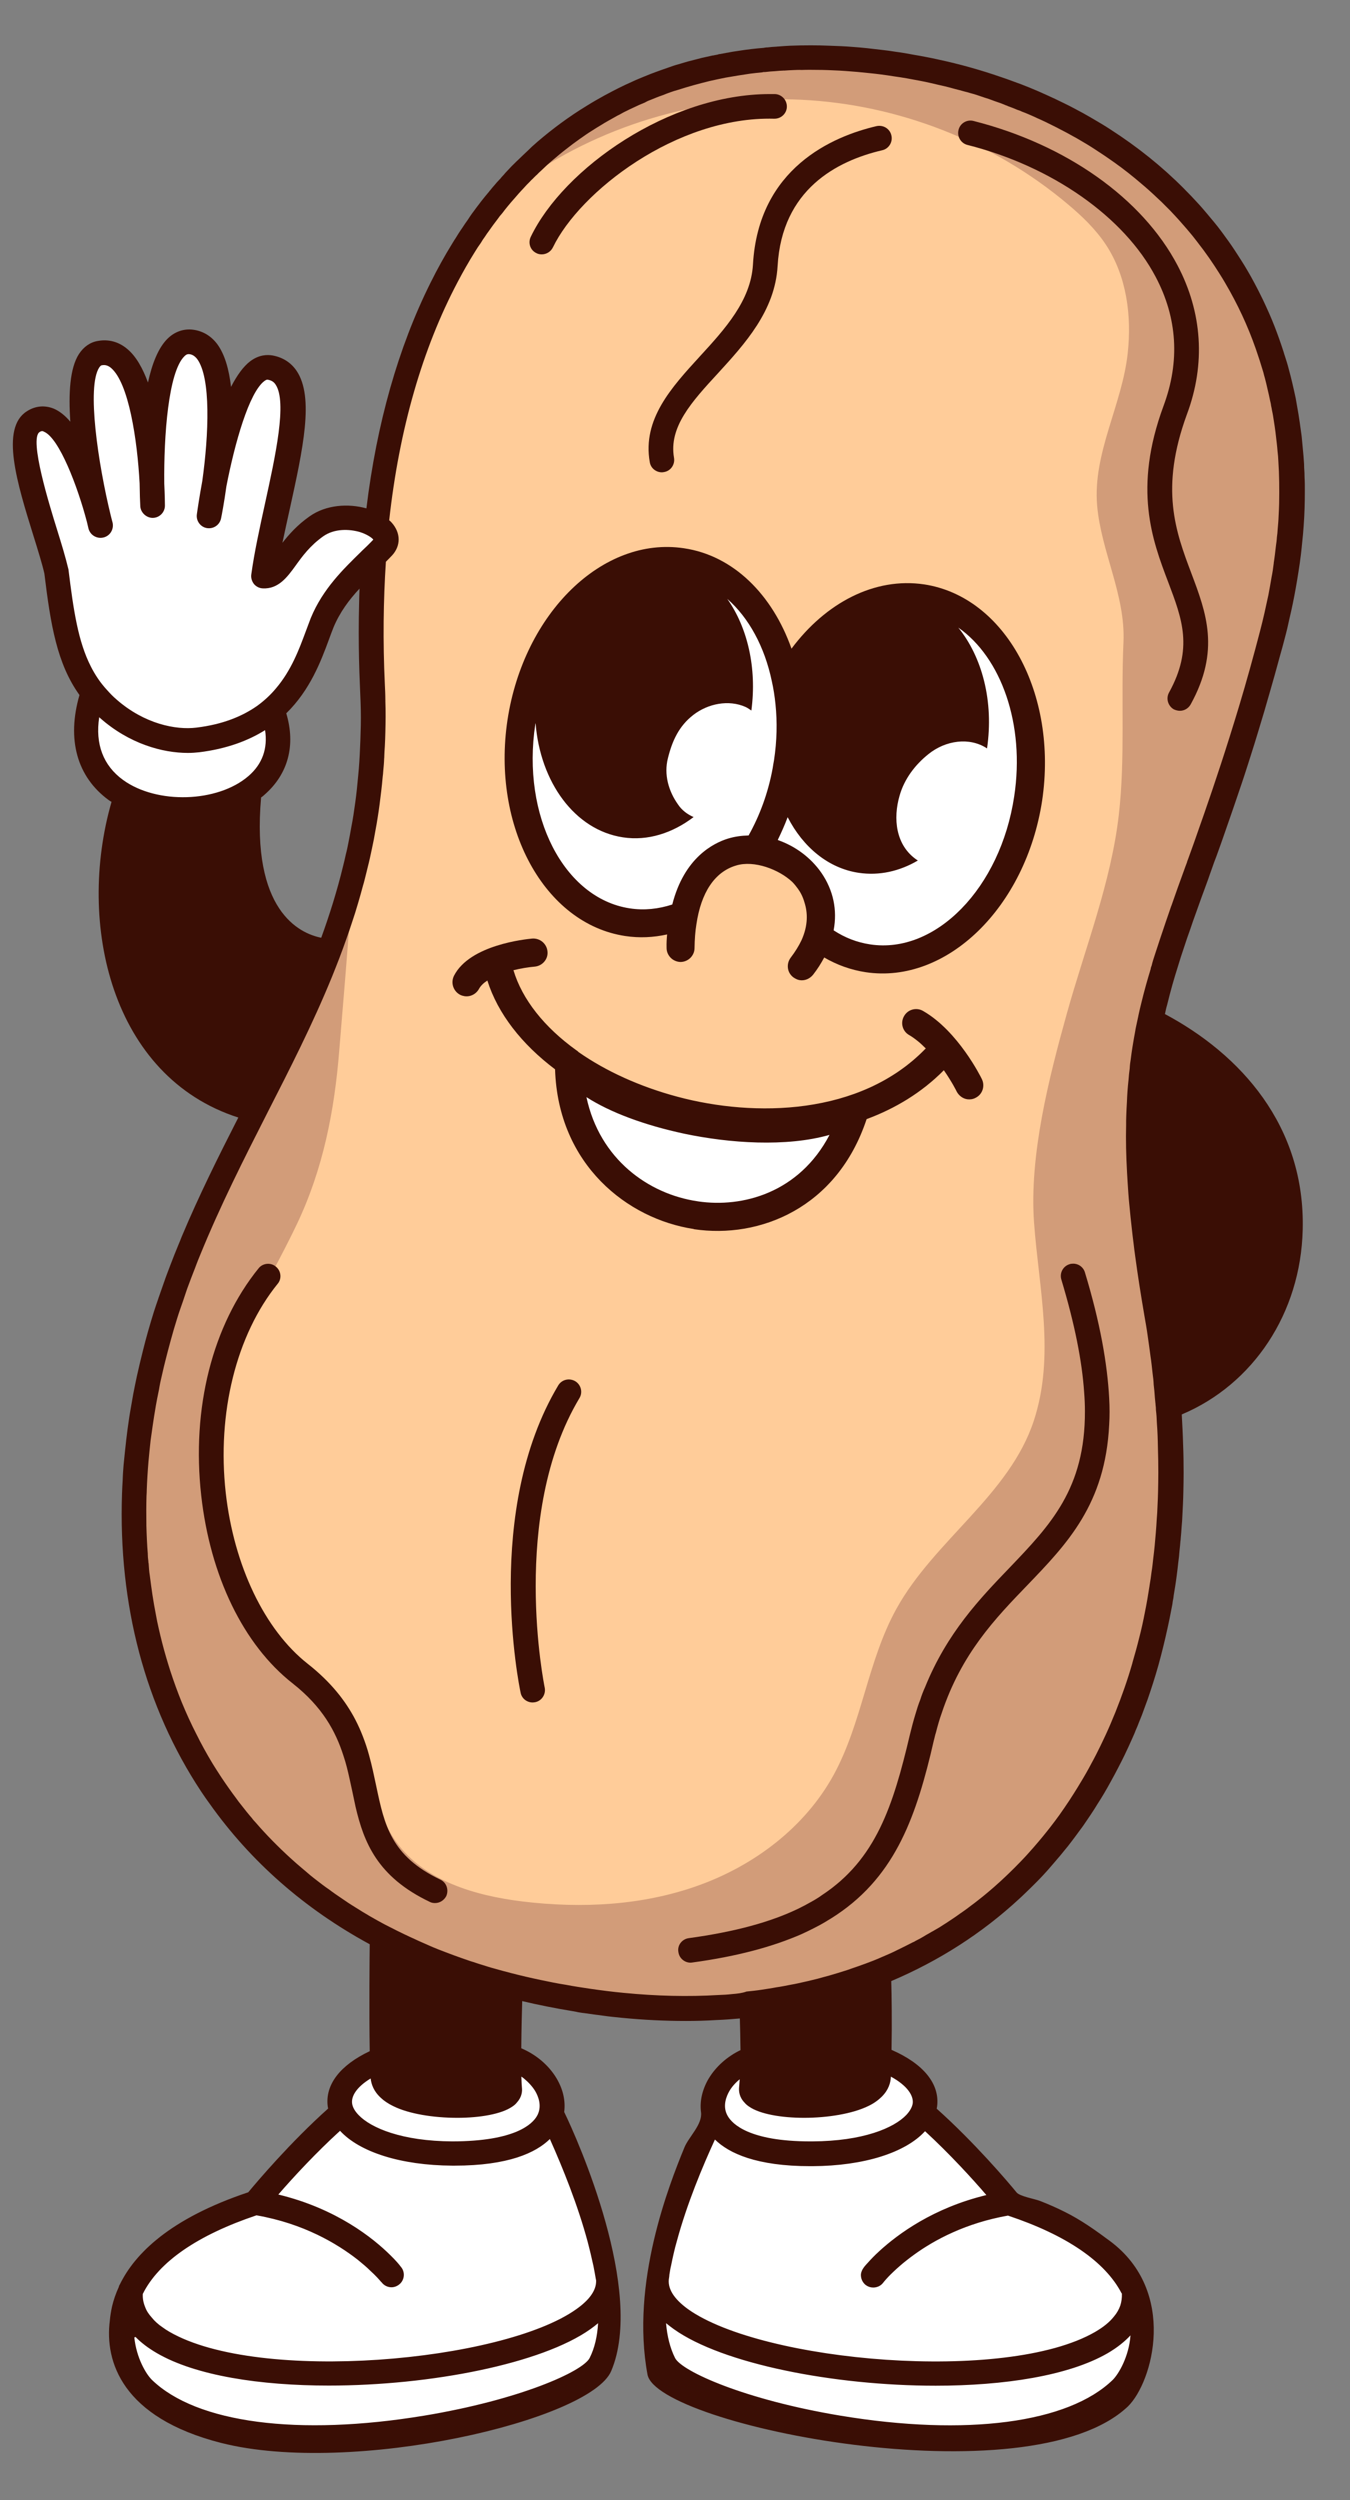 <?xml version="1.0" encoding="UTF-8"?>
<!DOCTYPE svg PUBLIC '-//W3C//DTD SVG 1.0//EN'
          'http://www.w3.org/TR/2001/REC-SVG-20010904/DTD/svg10.dtd'>
<svg height="1887.1" preserveAspectRatio="xMidYMid meet" version="1.0" viewBox="475.6 55.6 1019.1 1887.1" width="1019.1" xmlns="http://www.w3.org/2000/svg" xmlns:xlink="http://www.w3.org/1999/xlink" zoomAndPan="magnify"
><rect x="475.6" y="55.6" width="1019.1" height="1887.1" fill="#808080" stroke="none"/><g
  ><g
    ><g id="change1_1"
      ><path d="M1172.2,108C905.1,55.6,741.4,245.6,756.8,572.9c9.8,207-104.8,310.8-156.2,475.5 c-77.9,249.9,34.6,489.8,345.1,520.8c283.2,28.3,460.3-191.1,403.3-521.4c-42-243.4,19.3-254.2,87.3-512.9 C1494.7,312.5,1373.2,147.5,1172.2,108z" fill="#FC9"
      /></g
      ><g id="change2_1" opacity=".35"
      ><path d="M1187.3,103.1c-45.8-11.4-94-9.5-140.2-1.4c-65.3,11.5-131.1,37.4-173.8,88.2 c60.3-41.5,134.3-62.5,207.3-59c73.1,3.5,144.7,31.5,200.8,78.6c10.9,9.1,21.3,19.1,29.1,30.9c15.6,23.7,19.5,53.6,16.4,81.8 c-4.2,39-26.4,75.2-23.1,114.8c3,35.1,21.5,67.6,19.9,103.4c-2,42.9,1.4,87.2-3.5,130.1c-5.9,51.5-25.4,100.3-39.3,150.3 c-13.5,48.5-28.4,106.9-24.7,157.7c3.6,49.6,16,100.3-0.2,149.5c-18.4,56-75.2,90.3-103.7,141.9c-21.7,39.2-25.9,86.1-47.4,125.4 c-21.6,39.4-59.7,68.2-102,83.4c-42.2,15.2-88.3,17.5-132.9,12.1c-35.9-4.4-74.2-15.6-95.3-45c-17.6-24.5-19.7-56.6-32.2-84 c-21.5-47.1-70.3-67.3-91.7-113.9c-23.5-51.1-22.7-109.7-3.1-161.9c14-37.3,35.1-70.8,52.1-106.6c19.7-41.4,28.3-85.4,31.9-130.9 c2.8-34.7,5.9-69.1,8.2-103.5c-34.7,105.6-97.8,188.9-132.3,299.6c-77.9,249.9,34.6,489.8,345.1,520.8 c283.2,28.3,460.3-191.1,403.3-521.4c-42-243.4,19.3-254.2,87.3-512.9c5.4-20.4,9.4-41.1,11.9-62c7.9-67.1-1.2-136.4-33-196.6 c-29.8-56.4-77.8-101.2-134.1-130.6c-14.9-7.8-30.4-14.5-46.2-20.2c-17.6-6.4-35.5-13.6-53.6-18.2 C1187.9,103.2,1187.6,103.1,1187.3,103.1z" fill="#7F433B"
      /></g
      ><g
      ><g
        ><g
          ><g
            ><g
              ><g
                ><g id="change3_8"
                  ><path d="M1171.7,507.3c-55.5-8.4-109.7,45.7-121,120.7c-3.9,25.7-2.1,50.5,4,72.4 c11.6,2.6,22.1,8.8,29.9,18.5c5.6,6.9,9.7,16.1,10.6,24.9c0.5,4.7,0.8,9.8,0.1,14.6c-0.2,1.6-0.7,3.2-1.1,4.7 c10.7,8.2,23,13.8,36.4,15.8c55.5,8.4,109.7-45.7,121-120.7C1263,583.3,1227.2,515.7,1171.7,507.3z" fill="#FFF"
                  /></g
                ></g
              ></g
            ></g
          ></g
        ></g
      ></g
      ><g
      ><g
        ><g
          ><g
            ><g
              ><g
                ><g id="change3_3"
                  ><path d="M991.3,733.5c6.9-18.4,23.2-31.5,42.6-34c3.7-0.5,7.3-0.5,10.9-0.3c12.4-19.2,21.4-42.4,25.3-68.2 c11.3-75-24.5-142.6-80-151c-55.5-8.4-109.7,45.7-121,120.7c-11.3,75,24.5,142.6,80,151c13.3,2,26.6,0.3,39.2-4.3 C988.7,742.7,989.6,738,991.3,733.5z" fill="#FFF"
                  /></g
                ></g
              ></g
            ></g
          ></g
        ></g
      ></g
      ><g
      ><g
        ><g
          ><g
            ><g
              ><g
                ><g id="change3_6"
                  ><path d="M1121.3,892.2c-37.8,128.5-216.6,97.7-216.2-35C930.3,897.2,1069.6,926.9,1121.3,892.2z" fill="#FFF"
                  /></g
                ></g
              ></g
            ></g
          ></g
        ></g
      ></g
    ></g
    ><g id="change3_5"
    ><path d="M549,569.5c-56.2,133.3,185.4,121.8,127.5,11.8C625.2,483.7,559,545.6,549,569.5z" fill="#FFF"
    /></g
    ><g id="change3_9"
    ><path d="M624.8,614.1c71.9-8.8,83.1-61.7,94-88.4c11-26.7,33-42.6,45.9-56.5c12.9-14-26.9-32.8-50.4-16.2 c-23.5,16.6-26.6,38.1-39.7,37.6c8.7-62,42.1-151,4.9-157.4c-29.7-5.1-46,112-46,112s25.7-128.8-14.5-131.5 c-34.2-2.3-28.1,123.5-28.1,123.5s-0.4-121.7-39.8-115.1c-31.6,5.3,0.5,130.2,0.5,130.2s-22.9-96-51-78.4 c-19.1,12,10.4,82.2,17.5,113c5.6,46.5,11.2,79.2,39.2,103.8C579.9,610.4,606.4,616.3,624.8,614.1z" fill="#FFF"
    /></g
    ><g
    ><g id="change3_1"
      ><path d="M786.9,1616.9c-47,13-118.5,101.4-118.5,101.4c-136.5,44.5-100.7,124.6-84.6,140.2 c78.4,76.3,327.3,16.1,345.1-18.9c32.3-63.5-45-203.1-45-203.1L786.9,1616.9z" fill="#FFF"
      /></g
      ><g id="change3_4"
      ><path d="M780.1,1604.6c-80.3,21.6-54.9,76.2,36.9,76.7c114.2,0.6,77.3-76.6,26.7-75.5 C793.2,1606.8,780.1,1604.6,780.1,1604.6z" fill="#FFF"
      /></g
    ></g
    ><g
    ><g id="change3_2"
      ><path d="M1118.9,1616.9c47,13,118.5,101.4,118.5,101.4c136.5,44.5,100.7,124.6,84.6,140.2 c-78.4,76.3-327.3,16.1-345.1-18.9c-32.3-63.5,45-203.1,45-203.1L1118.9,1616.9z" fill="#FFF"
      /></g
      ><g id="change3_7"
      ><path d="M1125.7,1604.6c80.3,21.6,54.9,76.2-36.9,76.7c-114.2,0.6-77.3-76.6-26.7-75.5 C1112.6,1606.8,1125.7,1604.6,1125.7,1604.6z" fill="#FFF"
      /></g
    ></g
    ><g id="change4_1"
    ><path d="M1313.5,1747.1c-10.9-8.1-21.7-15.8-33.9-21.9c-6.2-3.1-12.5-5.9-19-8.4c-3.8-1.5-15.2-3.4-17.6-6.4 c-6.8-8.3-31.7-37.6-60.3-63.2c0.1-0.6,0.2-1,0.3-1.6c2.2-17.1-10.3-32.3-34.4-42.8c0.4-19.8,0.1-41.8-0.2-51.9 c35.8-15.2,68.3-35.9,96.6-62.1c3.2-2.9,6.2-5.9,9.3-8.9c1.5-1.5,3-3,4.5-4.5c1.5-1.5,3-3.1,4.5-4.7c2.1-2.3,4.3-4.7,6.3-7.1 c4.2-4.8,8.3-9.7,12.3-14.7c3.9-5,7.7-10.2,11.5-15.4c3.6-5.3,7.3-10.6,10.6-16.1c3.5-5.4,6.8-11,9.9-16.7c2-3.5,3.9-7.2,5.8-10.8 c1.6-3.1,3.2-6.2,4.8-9.5c2-4.2,4-8.5,5.9-12.8c0.8-1.9,1.7-3.7,2.4-5.7c0.8-1.9,1.7-3.8,2.4-5.8c1.6-3.8,3.1-7.7,4.5-11.7 c1.5-3.9,2.9-7.9,4.2-11.9c1.4-4.2,2.8-8.5,4.1-12.9c1.4-4.6,2.7-9.2,3.9-13.9c1.2-4.7,2.4-9.4,3.5-14.2c1.1-4.7,2.1-9.4,3.1-14.2 l1.7-8.7c0.3-1.4,0.6-2.9,0.7-4.3c0.3-1.5,0.6-2.9,0.7-4.4c0.8-4.8,1.6-9.6,2.2-14.4c0.5-3.5,0.9-7.2,1.3-10.8 c0.4-2.8,0.7-5.7,0.9-8.6c0.3-2.4,0.5-4.8,0.7-7.2c0.1-0.7,0.2-1.3,0.2-2c0.3-2.9,0.5-5.9,0.7-8.9c0.3-3,0.5-6.1,0.6-9.1 c0.3-5.7,0.6-11.5,0.7-17.3c0.1-4.8,0.2-9.5,0.2-14.3c0-7.2-0.1-14.4-0.4-21.8c-0.2-7.4-0.6-14.7-1-22.3 c53.9-22.7,89.8-76.4,91.3-139.4c2-78.5-47-132.4-104-162.8c0.5-2.4,1-4.8,1.7-7.1c1.2-4.9,2.5-10,3.9-14.9 c1.4-4.8,2.8-9.7,4.4-14.6c1.4-4.6,2.8-9.1,4.4-13.7c1.5-4.7,3.1-9.2,4.8-14c1.3-3.9,2.7-7.9,4.2-12c1.4-4,2.9-8.1,4.4-12.3 c1.6-4.2,3.1-8.5,4.7-12.8c1-2.9,2-5.8,3.1-8.8c1-2.9,2.1-6,3.3-9c2.2-6.1,4.5-12.4,6.7-18.9c4-11.5,8.2-23.5,12.5-36.4 c3.1-9.2,6.1-18.8,9.3-28.9c2.5-8.1,5-16.4,7.6-25.1c2.5-8.6,5.1-17.6,7.7-26.8c1.3-4.7,2.6-9.4,3.9-14.2c1.4-4.8,2.7-9.7,4-14.7 c1.3-4.8,2.4-9.5,3.4-14.3c1.8-7.6,3.4-15.3,4.7-22.7c0.4-2.1,0.7-4.3,1.1-6.4c0.7-4.3,1.4-8.6,2-12.8c0.1-1,0.3-2,0.4-3.1 c0.6-4.1,1-8.3,1.4-12.4c0.5-4.2,0.8-8.3,1.1-12.3c0.7-9.1,0.9-18.2,0.9-27c0-3.4,0-6.6-0.2-9.9c0-2.4-0.1-4.8-0.3-7.1 c0-2-0.1-4.1-0.3-6.1c-0.1-2.1-0.3-4-0.5-6.1c-0.3-3.6-0.7-7.3-1-10.8c-0.2-1.5-0.3-3-0.6-4.6c-0.6-4.4-1.2-8.7-1.9-13 c-0.7-4.1-1.4-8.1-2.1-12.1c-1.6-7.5-3.3-14.9-5.3-22.2c-0.8-3.2-1.8-6.3-2.8-9.4c-0.4-1.1-0.7-2.1-1-3.2 c-2.1-6.6-4.4-13-6.9-19.5c-2.7-6.9-5.8-13.8-9-20.5c-2-4.1-4-8.1-6.1-12c-3.2-6-6.5-11.7-10.2-17.5c-3.1-4.8-6.2-9.7-9.6-14.4 c-1.7-2.3-3.4-4.7-5.1-7c-3.4-4.6-7.1-9-10.9-13.5c-1.9-2.2-3.7-4.4-5.7-6.6c-3.9-4.3-7.9-8.5-12-12.6 c-16.4-16.5-34.8-31.2-55.1-44.3c-5-3.3-10.2-6.3-15.5-9.4c-3.4-2-6.9-3.9-10.5-5.8c-3.3-1.8-6.5-3.4-9.8-5c-4-2-8.1-3.9-12.3-5.8 c-8.5-3.9-17.2-7.5-26.3-10.7c-2.7-1-5.5-2-8.2-2.9c-15.3-5.3-31.2-9.8-47.6-13.3c-3.2-0.7-6.4-1.4-9.7-2c-2.8-0.6-5.5-1-8.3-1.5 c-4.7-0.9-9.3-1.7-13.9-2.3c-3.6-0.6-7.4-1.1-11-1.5c-7.3-0.9-14.4-1.7-21.6-2.2c-5.9-0.5-11.7-0.7-17.5-0.9 c-4.8-0.2-9.4-0.3-14.1-0.3c-5.3,0-10.5,0.1-15.7,0.3c-3,0.2-6,0.3-8.9,0.6c-0.4,0-0.7,0-1.2,0.1c-2.3,0.1-4.8,0.3-7.1,0.6 c-0.2-0.1-0.5,0-0.7,0c-0.7,0.1-1.2,0.1-1.9,0.3c-6.5,0.5-13,1.3-19.3,2.3c-2.8,0.4-5.5,0.8-8.2,1.4c-0.3-0.1-0.5,0-0.7,0.1 c-1.7,0.3-3.4,0.6-5,0.9c-0.6,0-1.1,0.2-1.7,0.4c-1.3,0.2-2.4,0.5-3.6,0.7c-0.3-0.1-0.5,0-0.7,0.1c-1.2,0.3-2.4,0.5-3.6,0.8 c-2.5,0.5-5,1.1-7.5,1.8c-4.6,1.1-9,2.3-13.4,3.7c-3.2,0.8-6.2,1.9-9.3,3c-1.9,0.7-3.6,1.2-5.4,1.9c-2.4,0.8-4.8,1.8-7.3,2.7 c-3.5,1.4-7.2,2.9-10.7,4.4c-3.4,1.6-7,3.1-10.4,4.8c-4.6,2.2-9.1,4.6-13.6,7c-4.5,2.5-8.9,5-13.2,7.7 c-13,7.9-25.5,17.1-37.3,27.2c-2.7,2.3-5.4,4.8-8,7.4c-2.2,2.1-4.6,4.3-6.8,6.5c-0.8,0.7-1.6,1.5-2.3,2.2c-1.5,1.4-3,3-4.4,4.5 c-1.3,1.4-2.7,2.8-3.9,4.3c-1,1-2,2.1-2.9,3.3c-0.4,0.3-0.6,0.5-0.7,0.7c-1.2,1.2-2.3,2.5-3.3,3.7c-1.2,1.3-2.3,2.7-3.5,4.2 c-0.3,0.2-0.5,0.4-0.5,0.6c-2.1,2.5-4.2,5-6.2,7.6c-1.3,1.7-2.6,3.4-3.8,5c-2.2,2.9-4.3,5.8-6.2,8.8c-1.4,2-2.8,3.9-4.1,6 c-2,2.8-3.7,5.6-5.5,8.5c-0.7,0.9-1.2,2-1.9,3c-6,9.7-11.6,19.8-16.8,30.3c-24.2,48.6-40.5,105.9-48.3,170.1 c-13.7-3.8-30.5-2.8-43,6.1c-9.1,6.4-15.5,13.6-20.4,19.9c1.8-8.4,3.6-16.9,5.5-25.3c10-45.5,18.6-84.6,5.2-104.5 c-4.2-6.2-10.4-10.2-18.1-11.6c-4-0.7-10.2-0.6-16.7,4.2c-5.5,4.1-10.3,11-14.7,19.5c-1.5-13.2-4.8-24.8-10.5-32.4 c-5-6.6-11.8-10.3-19.6-10.9c-6.6-0.4-12.8,2-17.8,6.9c-7,6.9-11.7,18.9-14.8,33.1c-3.9-10.6-8.9-19.7-15.5-25.2 c-6.4-5.5-14.1-7.6-22.1-6.2c-5.9,0.9-10.9,4.4-14.5,9.9c-6.9,10.6-8,30.2-6.5,51.1c-3.9-4.6-8.1-8-12.6-9.9 c-6.8-2.7-13.8-2.1-20.2,2c-20.3,12.8-7.4,54.3,5.1,94.5c3.3,10.6,6.4,20.6,8.1,28c4.7,38.7,9.5,68,26.5,91.7 c-9.7,33.4-2,61.8,22.2,79.4c0.7,0.5,1.3,0.9,2,1.2c-26.5,92-0.2,207.5,95.7,238.3c-14.7,28.8-29.4,58.2-42.6,89.6 c-0.9,2.3-1.8,4.6-2.8,6.9c-0.9,2.2-1.9,4.6-2.8,6.9c-2,5-3.9,10.1-5.8,15.1c-0.7,1.9-1.4,3.7-2,5.6c-0.2,0.4-0.3,0.7-0.4,1.1 c-1.2,3.4-2.4,6.8-3.6,10.3c-0.1,0.3-0.3,0.6-0.3,0.9c-1.2,3.4-2.3,6.7-3.4,10.1c-3.1,9.9-5.9,19.7-8.3,29.4 c-1.6,6.5-3.2,13-4.6,19.4c-0.9,4.5-1.9,8.9-2.7,13.3c-0.7,4.2-1.5,8.4-2.2,12.6c-0.4,2.1-0.7,4.2-1,6.2 c-0.8,5.3-1.5,10.6-2.1,15.8c-0.7,6.3-1.4,12.7-2,18.9c-0.3,3.9-0.6,7.8-0.7,11.7c-0.2,3.4-0.4,6.9-0.5,10.3 c-2.8,83.4,17.3,160.5,59.8,224.7c2.1,3.1,4.1,6.1,6.2,8.9c31.1,43.9,71.8,79.6,121,106.3c-0.1,6.9-0.5,50.2,0,80.7 c-22.3,10.5-33.8,25.3-31.7,41.7c0.1,0.6,0.2,1,0.3,1.6c-28.5,25.5-53.4,54.9-60.3,63.2c-59.2,19.8-85.6,46.4-96.9,69.5 c-0.4,0.6-0.7,1.2-0.8,1.9c-2.4,5.2-4,10.1-5.1,14.7c-0.8,3.6-1.4,7.3-1.7,10.8c-3.9,30.7,9.1,73.2,84.1,92.3 c98.8,25,278.6-16.9,294.4-54.3c25.5-60.2-25.1-174.2-35.5-195.5c1.1-8.3-0.8-17-5.7-25.3c-6-10.1-15.6-18.1-26.7-22.8 c0.1-14.1,0.5-28.5,0.7-35.6c12.2,2.9,24.8,5.4,37.6,7.5c1,0.2,2.1,0.4,3.3,0.6c0.8,0.2,1.7,0.4,2.6,0.5c1.2,0.2,2.4,0.4,3.6,0.5 c4.7,0.7,9.3,1.3,14,1.9c4.7,0.7,9.3,1.1,14,1.6c16.4,1.6,32.5,2.4,48.4,2.4c7.7,0,15.4-0.2,23.1-0.7c6-0.2,11.8-0.7,17.7-1.2 c0.2,6.3,0.4,15.1,0.5,23.9c-10,4.8-18.6,12.4-24.1,21.6c-4.8,8.2-6.8,17-5.7,25.3c1.2,9.2-9.4,18.7-12.6,26.7 c-11.5,28.1-40.7,102-27.8,171.3c7.1,38.5,287.8,94.8,362.6,24.1C1346,1853.5,1364.6,1785.1,1313.5,1747.1z M544.2,558.7 c-9.6-18.8-13.1-42.2-16.9-73.1c0-0.3-0.1-0.7-0.2-0.9c-1.9-8.1-5.1-18.7-8.6-29.9c-5.2-16.8-21.2-68-13-73.1 c0.8-0.6,1.5-0.7,2-0.7c0.5,0,0.8,0.2,1.2,0.4c11.6,4.7,25.6,41.7,32.5,68.1c0.5,2.1,0.9,3.8,1.2,5.1c1.3,4.9,6.3,7.9,11.3,6.7 c5-1.2,8-6.2,6.9-11.2c-0.4-1.3-0.8-3.2-1.4-5.4c-9.6-39.4-18.2-97.2-8.7-111.7c1-1.5,1.7-1.7,2-1.7c2.6-0.5,4.7,0.2,6.9,2 c13.4,11.4,19.8,54.1,21.6,87.1c0.1,7.7,0.3,13.9,0.5,17.2c0.2,5,4.8,9,9.5,8.9c5.1-0.1,9.1-4.3,9.1-9.3c0-2.2-0.1-8.2-0.5-16.5 c-0.4-36.2,3.1-84.3,15.2-96.2c1.7-1.7,2.8-1.6,3.4-1.6c1.7,0.1,3.8,0.7,6.1,3.5c10.7,14.1,8.9,57.3,4,92.3 c-2.1,11.5-3.5,20.7-4.1,25.1c-0.7,4.9,2.7,9.6,7.6,10.4c5,0.8,9.7-2.4,10.7-7.4c0.6-2.9,2.3-11.9,4-24.1 c6.3-32.5,17.1-71,28.8-79.6c1.5-1.1,2.2-1,2.5-0.9c2.6,0.5,4.4,1.5,5.8,3.6c8.9,13.2-0.1,54-8,90.1c-3.9,17.9-8,36.5-10.3,53.2 c-0.4,2.6,0.4,5.2,2,7.3c1.7,2,4.1,3.2,6.7,3.3c11.7,0.6,18.4-8.4,24.7-17.1c5.1-7.1,10.9-15.1,20.9-22.2c8.5-6,19.8-5.5,27.7-3.2 c0.8,0.3,1.7,0.6,2.3,0.8c4.4,1.8,6.9,3.7,7.8,4.9c-2.6,2.8-5.7,5.8-8.9,8.8c-0.3,0.4-0.7,0.7-0.9,0.9 C735,485,719.3,500,710.2,522.1c-1.2,3.1-2.4,6.4-3.8,10.1c-5,13.5-10.9,29.4-22.5,43c-4,4.8-8.7,9.2-14.2,13.2 c-11.3,7.9-26,14-45.9,16.4c-15.3,1.9-39.1-2.7-60.2-21.2c-2.7-2.3-5.1-4.8-7.3-7.3C551.3,570.9,547.4,565,544.2,558.7z M691.7,594c18.1-17.7,26.2-39.5,32.1-55.4c1.2-3.4,2.4-6.5,3.5-9.3c4.8-11.6,12-21.2,19.7-29.4c-0.1,3.4-0.3,7-0.3,10.5 c-0.2,7.5-0.3,15-0.3,22.7c0,13.1,0.3,26.6,0.9,40.3c0.2,4.1,0.3,8.2,0.5,12.2c0.3,7.9,0.3,15.7,0,23.3c-0.1,3.6-0.2,7.3-0.4,10.9 c-0.3,7.2-0.7,14.3-1.4,21.2c-0.3,3.4-0.7,6.9-1,10.3c-0.7,6.6-1.6,13-2.6,19.5c-0.5,3.1-1,6.1-1.6,9.1c-0.7,3.8-1.3,7.5-2.1,11.3 c-0.6,3.1-1.2,6.1-2,9.1c-0.7,3.2-1.4,6.3-2.2,9.4c-4.5,18.5-10.1,36.3-16.4,53.7c-16.8-3.3-52.9-20.8-45.4-105.9 c0.8-0.5,1.7-1.2,2.4-1.9C693.2,639.9,698.9,618.1,691.7,594z M568.5,644.3c-15-10.9-21.1-27.1-18-47.4c0.2,0.3,0.5,0.5,0.7,0.7 c22.1,19.5,47.2,26.3,66.2,26.3c3,0,5.9-0.2,8.6-0.5c20.8-2.6,36.9-8.7,49.7-16.7c2.1,13.8-2,25.6-12.6,34.7 C639.9,661.4,594,662.8,568.5,644.3z M920.7,1835.4c-5.2,10.2-52.6,31.5-124.9,43.5c-95,15.7-171.9,5.6-205.5-27 c-4.5-4.4-11.7-16.6-13.3-32c0.3-0.2,0.6-0.3,0.9-0.4c4.1,4.2,9.4,8.3,16.1,12.2c29.4,17.1,78.2,24.5,129.8,24.5 c77.2,0,160.9-16.6,197.5-42.6c2.1-1.5,4-3,5.8-4.5C926.5,1819,924.5,1827.9,920.7,1835.4z M919.2,1747.6c0.8,3.2,1.6,6.2,2.3,9.2 c0.7,3.1,1.4,6.2,2.1,9.2c0.7,3.4,1.2,6.6,1.8,9.9c0.2,0.5,0.2,0.9,0.2,1.5c0,7-5,14.1-14.9,21.1c-56,39.9-239.8,56.2-307.2,17.1 c-1.9-1.1-3.6-2.2-5.2-3.4c-3.3-2.2-6-4.7-8-7.2c-2.3-2.5-4.1-5.2-5.1-8c-1.3-3.1-2-6.4-1.8-10c12.1-24.3,41.5-44.4,85.8-59.3 c35.6,6.2,60.9,21.4,76.4,33.5c3.7,3,6.9,5.7,9.4,8.2c4.3,3.9,6.9,6.9,8,8.2c0.4,0.5,0.7,0.7,0.7,0.7c1.8,2.4,4.6,3.7,7.4,3.7 c2,0,4-0.7,5.7-2c1.6-1.2,2.6-2.7,3.2-4.5c0.9-2.8,0.5-6.1-1.5-8.6c-0.1-0.1-0.2-0.3-0.5-0.6c-0.9-1.3-3.5-4.4-7.7-8.5 c-12.8-12.7-40.6-35.2-84.6-45.8c11.8-13.6,28.7-31.8,46.6-48.1c14.7,16,45.7,26.1,84.9,26.3h1.5c40.6,0,61.4-9.7,72-20.1 C900.6,1692.3,911.8,1720.1,919.2,1747.6z M869.6,1631.4c-0.2-2-0.3-4.6-0.4-7.4c0-0.4-0.1-0.7,0-1c0.7,0.5,1.3,0.9,1.9,1.4 c3.6,3,6.5,6.2,8.5,9.5c2.2,3.7,5.2,10.8,1.9,17.8c-0.2,0.4-0.4,0.7-0.6,1.1c-3.4,5.9-16.1,19-63.8,19.1 c-38.1-0.2-61.4-10.1-70.8-19.9c-2.9-3-4.6-6.1-4.9-8.8c-0.7-5.2,3.1-12.2,14-18.8c0.5,4.4,2.3,9.8,7.9,14.8c2.2,2.1,5.2,4.1,9,6 c12,6,30.7,8.9,48.5,8.9c17.1,0,33.4-2.8,41.6-8.5c1.5-1,2.7-2.1,3.6-3.3C869.6,1638.3,869.9,1633.9,869.6,1631.4z M1028.3,1560.7 c-3.4,0.4-6.7,0.6-10.2,0.7c-23.1,1.4-47.1,0.8-71.6-1.6c-8.6-0.8-17-1.9-25.3-3.1c-3.1-0.5-6.2-0.9-9.2-1.4 c-3.1-0.5-6.2-1-9.2-1.6c-6.4-1-12.7-2.3-18.9-3.6c-7.7-1.6-15.3-3.4-22.7-5.3c-4.2-1.1-8.4-2.2-12.5-3.4c-3.1-0.8-6.1-1.8-9-2.7 c-3.1-0.9-6-2-9.1-2.9c-8.3-2.8-16.4-5.8-24.3-8.9c-2.6-1-5.1-2.1-7.6-3.2c-4.5-2-8.9-3.9-13.3-6c-6.5-3-12.9-6.2-19.1-9.4 c-7.7-4.1-15.3-8.5-22.5-13.1c-3.8-2.3-7.5-4.8-11.1-7.3c-2.9-2-5.8-3.9-8.6-6.1c-3-2-5.9-4.2-8.7-6.4c-3.7-2.8-7.1-5.6-10.4-8.5 c-3.4-2.8-6.8-5.8-10.1-8.8c-9.3-8.5-18.2-17.5-26.4-27c-1-1.1-2-2.1-2.8-3.3c-0.5-0.5-0.8-1-1.3-1.5c-2-2.3-3.9-4.8-5.8-7.2 c-1.9-2.3-3.7-4.7-5.4-7.1c-1.5-2-2.9-3.9-4.3-5.9c-2-2.8-4-5.7-6-8.7c-2.3-3.5-4.7-7.2-6.9-10.8c-4.4-7.3-8.5-14.7-12.3-22.4 c-3.9-7.6-7.5-15.5-10.8-23.5c-3.2-7.8-6.1-15.9-8.8-24.1c-2.2-7-4.3-14-6.1-21.1c-0.9-3.6-1.8-7.2-2.6-10.8 c-0.8-3.5-1.6-7.2-2.2-10.8c-0.9-4.8-1.8-9.6-2.5-14.4c-0.7-4.8-1.4-9.7-2-14.6c-0.5-3-0.7-6.1-0.9-9.2c-0.2-0.6-0.2-1.1-0.2-1.7 c-0.2-1.5-0.4-3.1-0.4-4.7c-0.1-0.1-0.1-0.3,0-0.5c-0.6-7.3-0.9-14.5-1.1-21.8c0-0.4,0-0.8,0-1.2c-0.1-7-0.1-14,0.1-21.1 c0.1-1.6,0.2-3.3,0.2-4.9c0.1-3.3,0.3-6.7,0.5-10.1c0.2-3.7,0.5-7.4,0.8-11.1c0.5-5.3,1-10.6,1.6-15.9c0.2-1.4,0.4-2.8,0.6-4.2 c0.6-4.5,1.3-9.1,2-13.7c0.5-2.8,0.9-5.6,1.4-8.5c0.6-3.5,1.3-6.9,2-10.3c0.3-1.3,0.5-2.5,0.7-3.8c0.6-3.5,1.5-7,2.3-10.6 c0.6-2.8,1.3-5.6,2-8.4c2.7-10.7,5.6-21.6,9-32.4c1.4-4.6,3-8.9,4.5-13.3c1-3.1,2.1-6.2,3.1-9.2c1.9-5.1,3.8-10.3,5.9-15.5 c0.7-2,1.5-3.9,2.2-5.8c0.6-1.3,1-2.6,1.6-3.9c15.3-37.6,33.2-72.9,50.7-107.3c17-33.3,34.2-66.9,48.9-102.9 c3.8-9.4,7.5-18.9,10.9-28.7c1.5-4.1,2.9-8.3,4.3-12.6c1.6-4.7,3.1-9.4,4.5-14.3c1.3-4.5,2.6-8.9,3.8-13.5 c0.7-2.2,1.2-4.5,1.8-6.8c0.6-2.2,1.1-4.6,1.7-6.9c1.2-4.6,2.2-9.3,3.2-14.1c1-4.6,1.9-9.2,2.7-14c0.6-2.9,1-5.7,1.5-8.7 c0.6-3.4,1-6.7,1.5-10.2c0.9-7,1.8-14.1,2.4-21.3c0.2-1.3,0.3-2.7,0.4-4.1c0.3-3.2,0.6-6.3,0.7-9.6c0.1-0.7,0.1-1.2,0.1-1.9 c0.1-2.4,0.2-4.8,0.4-7.3c0.2-3.4,0.3-7,0.4-10.6c0.2-7.8,0.3-15.7,0-23.9c0.1-0.2,0.1-0.3,0-0.4c0-4-0.2-8.1-0.4-12.2 c-1.5-32.1-1.1-62.9,0.8-92.2c1.6-1.6,3.2-3.2,4.6-4.7c6.8-7.3,6.7-17.1-0.2-24.8c-0.6-0.7-1.2-1.3-1.9-1.8 c7.6-69,25.1-129.6,51.7-179.9c4.1-7.8,8.5-15.5,13-22.7c1.4-2.3,2.9-4.6,4.5-6.8c0.9-1.6,2-3.2,3.1-4.7c1-1.6,2.1-3.1,3.2-4.6 c2.1-3,4.2-5.9,6.4-8.7c1-1.5,2.1-2.9,3.4-4.3c2.7-3.6,5.6-7.1,8.6-10.5c2.6-3,5.2-6,7.9-8.8c0.7-0.7,1.4-1.6,2.1-2.3 c0.7-0.7,1.5-1.5,2.2-2.2c0.7-0.8,1.5-1.6,2.2-2.2c0.7-0.7,1.5-1.6,2.3-2.3c0.1-0.2,0.4-0.4,0.7-0.6c1.1-1.2,2.3-2.3,3.5-3.4 c2.8-2.7,5.7-5.4,8.7-7.9c3.3-2.8,6.6-5.6,10-8.2c3.4-2.7,6.9-5.3,10.3-7.7c3-2.1,6.1-4.3,9.2-6.2c2.1-1.4,4.4-2.8,6.6-4.1 c1.9-1.2,3.7-2.3,5.7-3.4c1.9-1.1,3.7-2.1,5.7-3.2c0.9-0.6,1.8-1,2.7-1.4c1.8-1,3.5-2,5.3-2.8c1.8-0.9,3.5-1.8,5.4-2.6 c2.9-1.4,5.8-2.7,8.8-3.9c0.4-0.3,0.6-0.4,0.7-0.4c1.2-0.7,2.6-1.2,3.9-1.7c2.9-1.2,5.8-2.4,8.8-3.4c3.7-1.5,7.5-2.9,11.5-4 c3.8-1.2,7.7-2.4,11.7-3.5c3.9-1.1,7.9-2.1,11.9-3.1c4-0.9,8.1-1.8,12.2-2.6c6.2-1.1,12.4-2.1,18.6-3c3.1-0.4,6.1-0.7,9.1-1 c0.7-0.2,1.2-0.3,1.9-0.2c2.7-0.3,5.5-0.6,8.2-0.7c0.1-0.1,0.2-0.1,0.3,0c0.2-0.1,0.5-0.1,0.7-0.1c1.5-0.1,3-0.3,4.6-0.3 c0.2-0.1,0.4-0.1,0.7,0c2.4-0.2,4.7-0.3,6.9-0.4c2.1-0.1,4.3-0.2,6.5-0.1c2.2-0.1,4.5-0.1,6.7-0.1c5.8,0,11.6,0.1,17.5,0.4 c5.9,0.2,11.8,0.7,17.9,1.2c3,0.3,6,0.6,9,0.9c6.1,0.6,12.2,1.4,18.4,2.4c6.6,0.9,13.2,2.1,19.9,3.4c4.9,0.9,9.8,2.1,14.5,3.2 c1.5,0.3,2.9,0.7,4.4,1c2.4,0.6,4.8,1.2,7.2,1.9c2.5,0.6,5,1.3,7.5,2c1.4,0.3,2.7,0.7,4,1.1c3.5,0.9,7.1,2.1,10.5,3.3 c0.3,0.1,0.7,0.2,0.9,0.3c1.9,0.6,3.6,1.1,5.3,1.8c0.6,0.2,1.1,0.4,1.6,0.6c3.1,1,6.1,2.1,9.1,3.4c0.5,0.1,0.8,0.2,1.2,0.5 c2.4,0.8,4.8,1.8,7.2,2.8c1.2,0.4,2.2,0.7,3.3,1.3c3.3,1.2,6.4,2.6,9.6,4c0.7,0.3,1.4,0.7,2.1,1c4.8,2.1,9.7,4.5,14.4,6.9 c5.1,2.6,10.2,5.3,15.3,8.2c4.9,2.8,9.9,5.8,14.6,8.9c4.8,3.1,9.4,6.2,14,9.5c6.9,4.9,13.6,10.2,19.9,15.6 c4.2,3.5,8.3,7.2,12.3,11c2.3,2.1,4.6,4.3,6.7,6.5c2.2,2.1,4.4,4.4,6.4,6.6c2.1,2.2,4.2,4.6,6.2,6.9c2.1,2.3,4,4.6,6,7 c2,2.3,3.8,4.8,5.7,7.2c5.7,7.3,10.9,14.8,15.8,22.6c1.6,2.5,3.2,5.1,4.7,7.7c9.2,15.7,16.9,32.1,22.9,49.3c2.1,6,4,11.9,5.8,18 c0.4,1.5,0.7,3,1.2,4.5c0.7,2.7,1.4,5.5,2,8.3c0.7,2.8,1.3,5.7,1.9,8.6c0.3,1.2,0.6,2.4,0.7,3.6c0.3,1.2,0.5,2.4,0.7,3.6 c0.6,2.6,1,5.2,1.4,7.9c0.9,5.5,1.6,11.1,2.2,16.8c0.2,2.1,0.5,4.1,0.6,6.2c0.3,2.4,0.5,4.8,0.6,7.3c0.7,10.5,0.8,21.2,0.6,32.1 c-0.1,3.2-0.2,6.3-0.4,9.5c-0.1,3.3-0.4,6.5-0.7,9.9c-0.1,2.1-0.3,4.1-0.6,6.2c-0.1,2.1-0.4,4.2-0.7,6.3c-0.5,4.4-1,8.8-1.7,13.2 c0.1,0.1,0.1,0.2,0,0.3c-0.4,3.4-0.9,6.8-1.6,10.2c-0.7,4.5-1.6,8.9-2.4,13.5c-1.9,8.9-3.9,18.1-6.3,27.2 c-2.6,9.9-5.1,19.4-7.7,28.6c-5.1,18.4-10.3,35.5-15.3,51.4c-8.8,28-17.2,52.4-25,74.4c-2.1,6.2-4.4,12.3-6.5,18.2 c-0.3,0.7-0.6,1.5-0.7,2.1c-0.8,2.2-1.7,4.4-2.4,6.5c-3.3,8.9-6.3,17.5-9.2,25.8c-0.1,0.2-0.2,0.5-0.3,0.7 c-2.8,8.1-5.5,16-8.1,23.8c-0.8,2.4-1.6,4.8-2.4,7.3c-0.7,2-1.3,4-2,6.1c-0.8,2.4-1.6,4.9-2.2,7.5c-0.4,0.9-0.7,1.9-0.8,2.8 c-1.2,3.9-2.3,7.7-3.4,11.6c-1.3,4.7-2.5,9.2-3.6,13.8c-0.7,3-1.5,6-2.1,9c-0.1,0.5-0.2,0.9-0.3,1.5c-0.6,2.6-1.1,5.2-1.7,7.9 c-0.2,0.9-0.4,1.9-0.5,2.8c-0.7,4-1.5,8-2.1,12.1c-0.5,3-0.9,6.1-1.3,9.2c-0.4,2.3-0.7,4.7-0.8,7.1c-0.4,2.9-0.7,5.7-0.9,8.7 c-0.6,5.4-1,10.9-1.2,16.5c-0.2,3.4-0.4,7-0.5,10.6c-0.1,2.2-0.1,4.5-0.1,6.7c-0.3,11.5,0,23.5,0.7,36.2c0.3,5.1,0.6,10.4,1,15.8 c0.2,2.7,0.4,5.4,0.7,8.1c0.6,6.2,1.2,12.6,2,19.2c0.4,3.3,0.7,6.6,1.2,10.1c0.4,3.4,0.8,6.8,1.3,10.2c1.9,14,4.2,28.8,6.9,44.5 c0.9,5.1,1.8,10.2,2.5,15.4c0.7,5.1,1.5,10.2,2.1,15.2c0.7,4.4,1.1,8.8,1.6,13.1c0.4,2.8,0.7,5.5,0.8,8.3c0.4,3.3,0.7,6.5,0.9,9.8 c0.1,1.4,0.3,2.7,0.4,4.1c0.1,0.5,0.1,0.8,0.1,1.3c0.2,1.3,0.3,2.7,0.3,4c0.4,3.3,0.6,6.4,0.7,9.6c0.5,6.3,0.7,12.7,0.8,18.9 c0.2,6.2,0.3,12.5,0.3,18.6c0,4.9-0.1,9.9-0.2,14.7c-0.1,3.4-0.2,6.9-0.4,10.3c-0.1,3.5-0.3,7-0.6,10.4c-0.2,3.4-0.4,6.8-0.7,10.2 c-0.5,6.4-1.1,12.8-1.9,19.1c-0.4,3.4-0.7,6.9-1.3,10.3c-0.4,3.4-0.9,6.8-1.5,10.2c0,0.3-0.1,0.6-0.1,0.8c-1,6.5-2.1,13-3.4,19.4 c-1.3,6.7-2.7,13.2-4.4,19.7c-1.5,6.1-3.2,12.1-4.9,18c-0.1,0.4-0.2,0.8-0.3,1.2c-1.8,6.2-3.8,12.5-5.9,18.5 c-4.3,12.3-9,24.1-14.3,35.6c-1.8,3.7-3.5,7.5-5.4,11.2c-2.3,4.7-4.8,9.3-7.3,13.9c-2.6,4.8-5.4,9.4-8.2,14 c-2.1,3.4-4.1,6.6-6.2,9.8c-2.5,3.8-5.1,7.6-7.8,11.4c-8.1,11.2-16.8,21.7-26.1,31.8c-9.9,10.5-20.3,20.4-31.4,29.4 c-2.8,2.2-5.6,4.5-8.5,6.6c-2,1.5-3.9,3-5.9,4.4c-0.9,0.7-1.9,1.3-2.9,2c-3.5,2.6-7.1,4.9-10.7,7.3c-0.2,0.1-0.3,0.2-0.5,0.3 c-2.8,1.9-5.6,3.6-8.5,5.2c-0.6,0.4-1.2,0.7-1.8,1c-1.4,0.8-2.8,1.7-4.2,2.4c-2.7,1.7-5.4,3.2-8.2,4.6c-0.6,0.4-1.1,0.7-1.8,0.9 c-3.8,2-7.7,3.9-11.6,5.8c-3.9,2-7.9,3.7-11.9,5.4c-4,1.8-8.1,3.4-12.2,4.9c-3.5,1.3-7.2,2.6-10.8,3.8c-1.5,0.6-3.1,1.1-4.7,1.6 c-3.8,1.2-7.6,2.4-11.5,3.5c-3.1,0.8-6.1,1.7-9.1,2.5c-3.1,0.7-6.2,1.6-9.2,2.2c-3.6,0.8-7.3,1.7-10.9,2.3 c-3.6,0.7-7.4,1.5-11.1,2c-3.6,0.7-7.3,1.2-11,1.8c-3.8,0.6-7.7,1-11.6,1.4C1035.9,1560,1032.1,1560.4,1028.3,1560.7z M1026.2,1633.9c1.8-3.1,4.5-6.2,7.8-8.9c-0.2,2.3-0.3,4.5-0.5,6.3c-0.2,2.6,0.1,7.2,4.2,11.4c0.8,1,2,2,3.3,2.9 c8.2,5.7,24.4,8.5,41.6,8.5c17.7,0,36.4-3,48.5-8.9c4.4-2.1,7.7-4.6,10.2-7.1c5.1-5.1,6.6-10.5,6.8-14.7v-0.4 c12.8,7,17.2,14.6,16.5,20.2c-0.4,2.7-2,5.7-4.8,8.7c-9.4,9.9-32.7,19.8-71,20h-1.4c-46.4,0-59.1-13.3-62.4-19.1 c-0.2-0.4-0.4-0.7-0.6-1.1C1021,1644.7,1024.1,1637.6,1026.2,1633.9z M980.7,1774.6c0.1-0.7,0.2-1.4,0.2-2c0.4-2.3,0.7-4.7,1.3-7 c0.6-3.1,1.3-6.2,2-9.3c0.7-3.1,1.5-6.2,2.4-9.3c7.7-28.4,19.5-56.5,28.7-76.5c10.6,10.4,31.4,20.1,72,20.1h1.5 c39.3-0.2,70.4-10.3,85.1-26.4c18.8,17.3,36.1,36.3,46.3,48.2c-40.1,9.7-66.7,29.4-80.8,42.3c-3.7,3.4-6.5,6.3-8.5,8.6 c-2.1,2.2-3.2,3.6-3.4,4c-1.1,1.5-1.8,3.2-2,4.8c-0.2,3.1,1.1,6.2,3.6,8.2c1.8,1.3,3.7,1.9,5.7,1.9c2.8,0,5.6-1.2,7.4-3.5 c0.1-0.1,1.4-1.9,4-4.6c2.1-2.2,5.1-5.1,8.9-8.4c2.9-2.5,6.4-5.3,10.4-8.2c15.7-11.4,39.3-24,71-29.6 c44.1,14.7,73.3,34.7,85.7,58.5c0.2,0.2,0.3,0.3,0.3,0.5c0.1,3.1-0.3,6.1-1.2,8.9c-1,2.9-2.6,5.7-4.8,8.3c-3.3,4.2-8,8-14.2,11.6 c-67.4,39-251.1,22.7-307.2-17.1C984,1790.6,979.1,1782.5,980.7,1774.6z M1315.6,1851.9c-33.6,32.6-110.5,42.8-205.6,27 c-72.2-12-119.6-33.4-124.8-43.5c-3.8-7.6-6-16.6-6.8-26.3c1.8,1.5,3.8,3,6,4.6c36.6,26,120.4,42.6,197.5,42.6 c51.6,0,100.4-7.5,129.8-24.5c7.4-4.3,13-8.9,17.3-13.5C1327.8,1834.4,1320.1,1847.4,1315.6,1851.9z" fill="#3A0E05"
    /></g
    ><g id="change4_6"
    ><path d="M947.6,762.1c10.7,1.6,21.2,1.1,31.6-1.2c-0.3,3.2-0.5,6.5-0.4,10c-0.1,5.9,4.7,10.6,10.4,10.8 c5.9,0,10.7-4.8,10.7-10.5c0.1-6.4,0.5-12.5,1.4-17.9c3.5-24,13.8-39.6,29.9-44.4c13.7-4.3,32.7,3.1,42.5,12.4 c1.6,1.6,3,3.4,4.3,5.2c1.9,2.6,3.7,6,4.9,10.3c2.4,7.5,2.9,17.1-2.3,28.6c-2,4.1-4.7,8.6-8.1,13c-3.5,4.7-2.8,11.3,2,14.9 c1.5,1,3.2,1.9,4.8,2.1c3.6,0.6,7.5-0.9,10.1-4.1c3.3-4.2,6.1-8.7,8.4-13c9.6,5.6,20.1,9.4,31.3,11.1 c61.1,9.2,120.9-48.9,133.2-129.5c12-80.8-27.9-153.9-89-163.2c-37.5-5.6-74.4,13.9-100.2,48.5c-14.4-40.7-43.8-70.3-81.3-75.8 C930.6,460.2,871,518.3,858.7,599C846.6,679.7,886.5,752.9,947.6,762.1z M1070.2,672.4c11.6,22.6,30.7,38.6,53.7,42 c15.5,2.3,30.8-1.2,44.6-9.3c-0.3-0.2-0.6-0.3-0.8-0.5c-16.1-11-18-31.3-13-48.5c3.6-12.6,11.7-23.3,21.9-31.4 c12.7-10.2,30.8-13,44.1-4.2c5.2-35.6-3.7-69-21.7-91.2c32.3,22.5,50.5,72.9,42.2,127.4c-10.3,69.1-59.3,119.3-108.8,111.7 c-10-1.5-19.1-5.1-27.5-10.6c2.9-15.3-0.2-30.3-9.3-43.5c-8.1-11.6-19.8-20.1-32.7-24.6c0,0-0.1-0.2-0.1-0.3 C1065.5,683.9,1068,678.2,1070.2,672.4z M879.7,602.2l0.2-0.8c3.5,44.6,29.6,80.7,65.9,86.2c18.8,2.9,37.5-3.2,53.4-15.3 c-4.7-2-8.9-5.2-11.7-9.4c-7.3-10.2-10.8-22.8-7.7-35c3.2-13,8.3-24.3,19.2-32.7c11-8.5,26.6-11.7,39.4-6c1.6,0.7,3,1.8,4.4,2.7 c4.3-32.3-3-62.8-18.2-84.3c16.3,14.3,28.2,36.2,33.6,62c1.3,5.7,2.2,11.6,2.8,17.5c1.4,13.5,1.1,27.8-1.1,42.3 c-0.4,2.1-0.7,4-1,5.9c-3.4,18.8-9.9,36.1-18.2,50.9c-5.3,0.1-10.5,0.8-15.7,2.4c-10.8,3.4-32.9,14.3-41.9,49.7 c-10.4,3.4-21.2,4.6-32.2,2.9C901.3,733.6,869.2,671.4,879.7,602.2z" fill="#3A0E05"
    /></g
    ><g id="change4_7"
    ><path d="M999.6,983.4c49.2,7.3,107.9-15.8,130.2-83.1c21.3-7.9,41.4-19.8,58.3-36.9c6.1,8.8,9.6,15.8,9.7,16.1 c1.7,3.2,4.7,5.3,7.9,5.8c2.1,0.3,4.3,0,6.2-1c5.3-2.5,7.5-8.9,4.9-14.2c-0.7-1.5-17.9-36.2-44.3-51.4c-5.1-3-11.6-1.2-14.4,3.8 c-3,5.1-1.2,11.6,3.9,14.4c4.4,2.6,8.7,6.2,12.5,10.1c-0.2,0.1-0.4,0.2-0.5,0.4C1125,897.7,1045.2,899,987,883.4 c-28.4-7.6-54-19.3-74.5-33.6c-0.7-0.7-1.3-1.2-2-1.6c-23.9-17.2-40.7-38.2-47.3-60.3c5.7-1.4,11.4-2.3,16-2.7 c5.8-0.5,10.3-5.6,9.7-11.4c-0.5-5.9-5.7-10.2-11.5-9.8c-4.8,0.5-47.1,4.6-59.1,28.1c-2.6,5.3-0.6,11.6,4.7,14.4 c1,0.5,2.1,0.8,3.2,1c4.5,0.7,8.9-1.6,11.1-5.7c1.2-2.2,3.4-4.3,6.2-6.1c7.9,25,25.9,48,51.1,67c2.3,72.4,55.1,113,104.5,120.5 L999.6,983.4z M918.3,883.7c17.9,11.5,43.5,21.1,73.8,27.6c34.1,7.2,77,10.2,109.7,0.9c-23,43.9-65.9,55.1-99.1,50.2l-0.6-0.1 C965.3,956.9,928.3,930.7,918.3,883.7z" fill="#3A0E05"
    /></g
    ><g id="change4_8"
    ><path d="M1294.6,1016c-1.2-4.1-5-6.7-9-6.6c-0.9,0-1.8,0.1-2.6,0.4c-4.9,1.5-7.7,6.6-6.2,11.6 c10.2,33.9,15.6,61.7,17.2,84.9c0.4,5,0.6,9.9,0.6,14.4c0.2,58.6-26.1,86-56.9,118.2c-22.5,23.4-47.2,49.2-63.8,90.2 c-1.4,3.1-2.6,6.2-3.6,9.4c-1.4,3.5-2.6,7.3-3.7,11.1c-1.5,4.9-2.9,10.2-4.2,15.6c-12.6,53.5-25.6,94-66.3,120.8 c-2.7,2-5.6,3.7-8.7,5.4c-2.8,1.6-5.8,3.2-8.9,4.7c-21,10.2-48,17.6-83,22.4c-5,0.7-8.7,5.3-7.8,10.4c0.6,4.7,4.6,8.1,9.2,8.1 c0.3,0,0.7-0.1,1.1-0.1c33.9-4.6,60.9-11.9,82.8-21.5c3-1.4,6-2.8,8.9-4.3c3-1.5,6-3.1,8.8-4.8c49-28.5,66.3-72.3,79.5-126.2 c0.8-3.5,1.7-7.1,2.5-10.7c0.6-2,0.9-4,1.6-6c1.3-5.1,2.7-10.1,4.4-14.8c15-45,40.3-71.3,64.8-96.7c30-31.2,58.7-61.1,61.6-120.9 c0.2-3.2,0.3-6.4,0.3-9.8c0-3.4-0.1-6.8-0.3-10.3C1311.5,1084.9,1306.1,1053.9,1294.6,1016z" fill="#3A0E05"
    /></g
    ><g id="change4_9"
    ><path d="M808,1474.3c-37.3-17.8-42.2-41.2-48.4-70.7c-1.6-7.5-3.2-15.3-5.4-23.2c-1.3-4.8-2.9-9.6-4.8-14.5 c-1.6-4.1-3.4-8.1-5.5-12.2c-7.4-14.2-18.4-28.4-35.9-42.2c-32.7-25.7-55.8-74.1-62-129.2c-6.7-60.2,8-119.2,39.2-157.7 c3.3-3.9,2.6-9.8-1.4-13c-3.9-3.3-9.9-2.6-13,1.3c-34.8,43-50.7,105.4-43.3,171.5c6.8,60.9,31.9,112.7,69,141.8 c22.5,17.7,32.4,36.1,38.3,54.4c2,5.9,3.4,11.8,4.7,17.7c0.7,3.1,1.3,6.1,2,9.2c0.8,3.9,1.7,7.9,2.5,11.8 c6.2,26.6,16.3,52.9,56,71.8c1.3,0.7,2.7,0.9,4,0.9c3.5,0,6.8-2,8.5-5.3C814.5,1482,812.7,1476.5,808,1474.3z" fill="#3A0E05"
    /></g
    ><g id="change4_5"
    ><path d="M909.8,1098.1c-4.5-2.6-10.2-1.2-12.8,3.2c-56.5,94.6-29.6,226.3-28.4,231.9c0.8,4.4,4.8,7.4,9,7.4 c0.7,0,1.3-0.1,2-0.2c5-1,8.2-6,7.2-11c-0.3-1.3-26.6-130.3,26.2-218.5C915.7,1106.5,914.2,1100.7,909.8,1098.1z" fill="#3A0E05"
    /></g
    ><g id="change4_2"
    ><path d="M1354,361.8c-23.2,62.7-8.5,101.7,3.4,133c10.6,28,19.1,50.1,0.7,83.5c-2.5,4.5-0.8,10.2,3.6,12.7 c1.5,0.7,3.1,1.1,4.6,1.1c3.3,0,6.4-1.8,8.1-4.8c22.5-40.8,11.8-69.1,0.5-99.1c-11.8-31.3-23.9-63.7-3.3-119.9 c14.2-38,11.6-76.9-7.1-112.4c-26.6-50.6-84.1-91.3-154-109c-4.9-1.3-10.1,1.7-11.3,6.7c-1.3,5,1.7,10.1,6.7,11.4 c63.8,16.1,118.3,54.3,142.1,99.6C1364.4,295.6,1366.4,328.4,1354,361.8z" fill="#3A0E05"
    /></g
    ><g id="change4_4"
    ><path d="M880.6,246.7c1.3,0.7,2.7,0.9,4,0.9c3.4,0,6.8-2,8.4-5.3c20.1-41.7,93.1-99,167-97.1h0.3c5,0,9.2-4,9.3-9 c0.1-5.1-3.9-9.4-9-9.6h-3.9c-76,0-155.6,56.1-180.4,107.7C874,239,875.9,244.5,880.6,246.7z" fill="#3A0E05"
    /></g
    ><g id="change4_3"
    ><path d="M1004,324.5c-21.4,23.4-43.6,47.5-37.9,79.9c0.7,4.6,4.8,7.7,9.1,7.7c0.7,0,1.1-0.1,1.7-0.2 c5-0.8,8.4-5.7,7.5-10.8c-4-23.2,13.2-42.1,33.4-64c20-21.9,42.9-46.9,44.8-80.7c3.3-57.8,44.7-79.4,79-87.4 c4.9-1.1,8.1-6.1,6.9-11.2c-1.1-5-6.1-8.1-11.2-7c-33.1,7.7-89.2,31.6-93.3,104.5C1042.4,282.5,1022.9,303.9,1004,324.5z" fill="#3A0E05"
    /></g
  ></g
></svg
>
